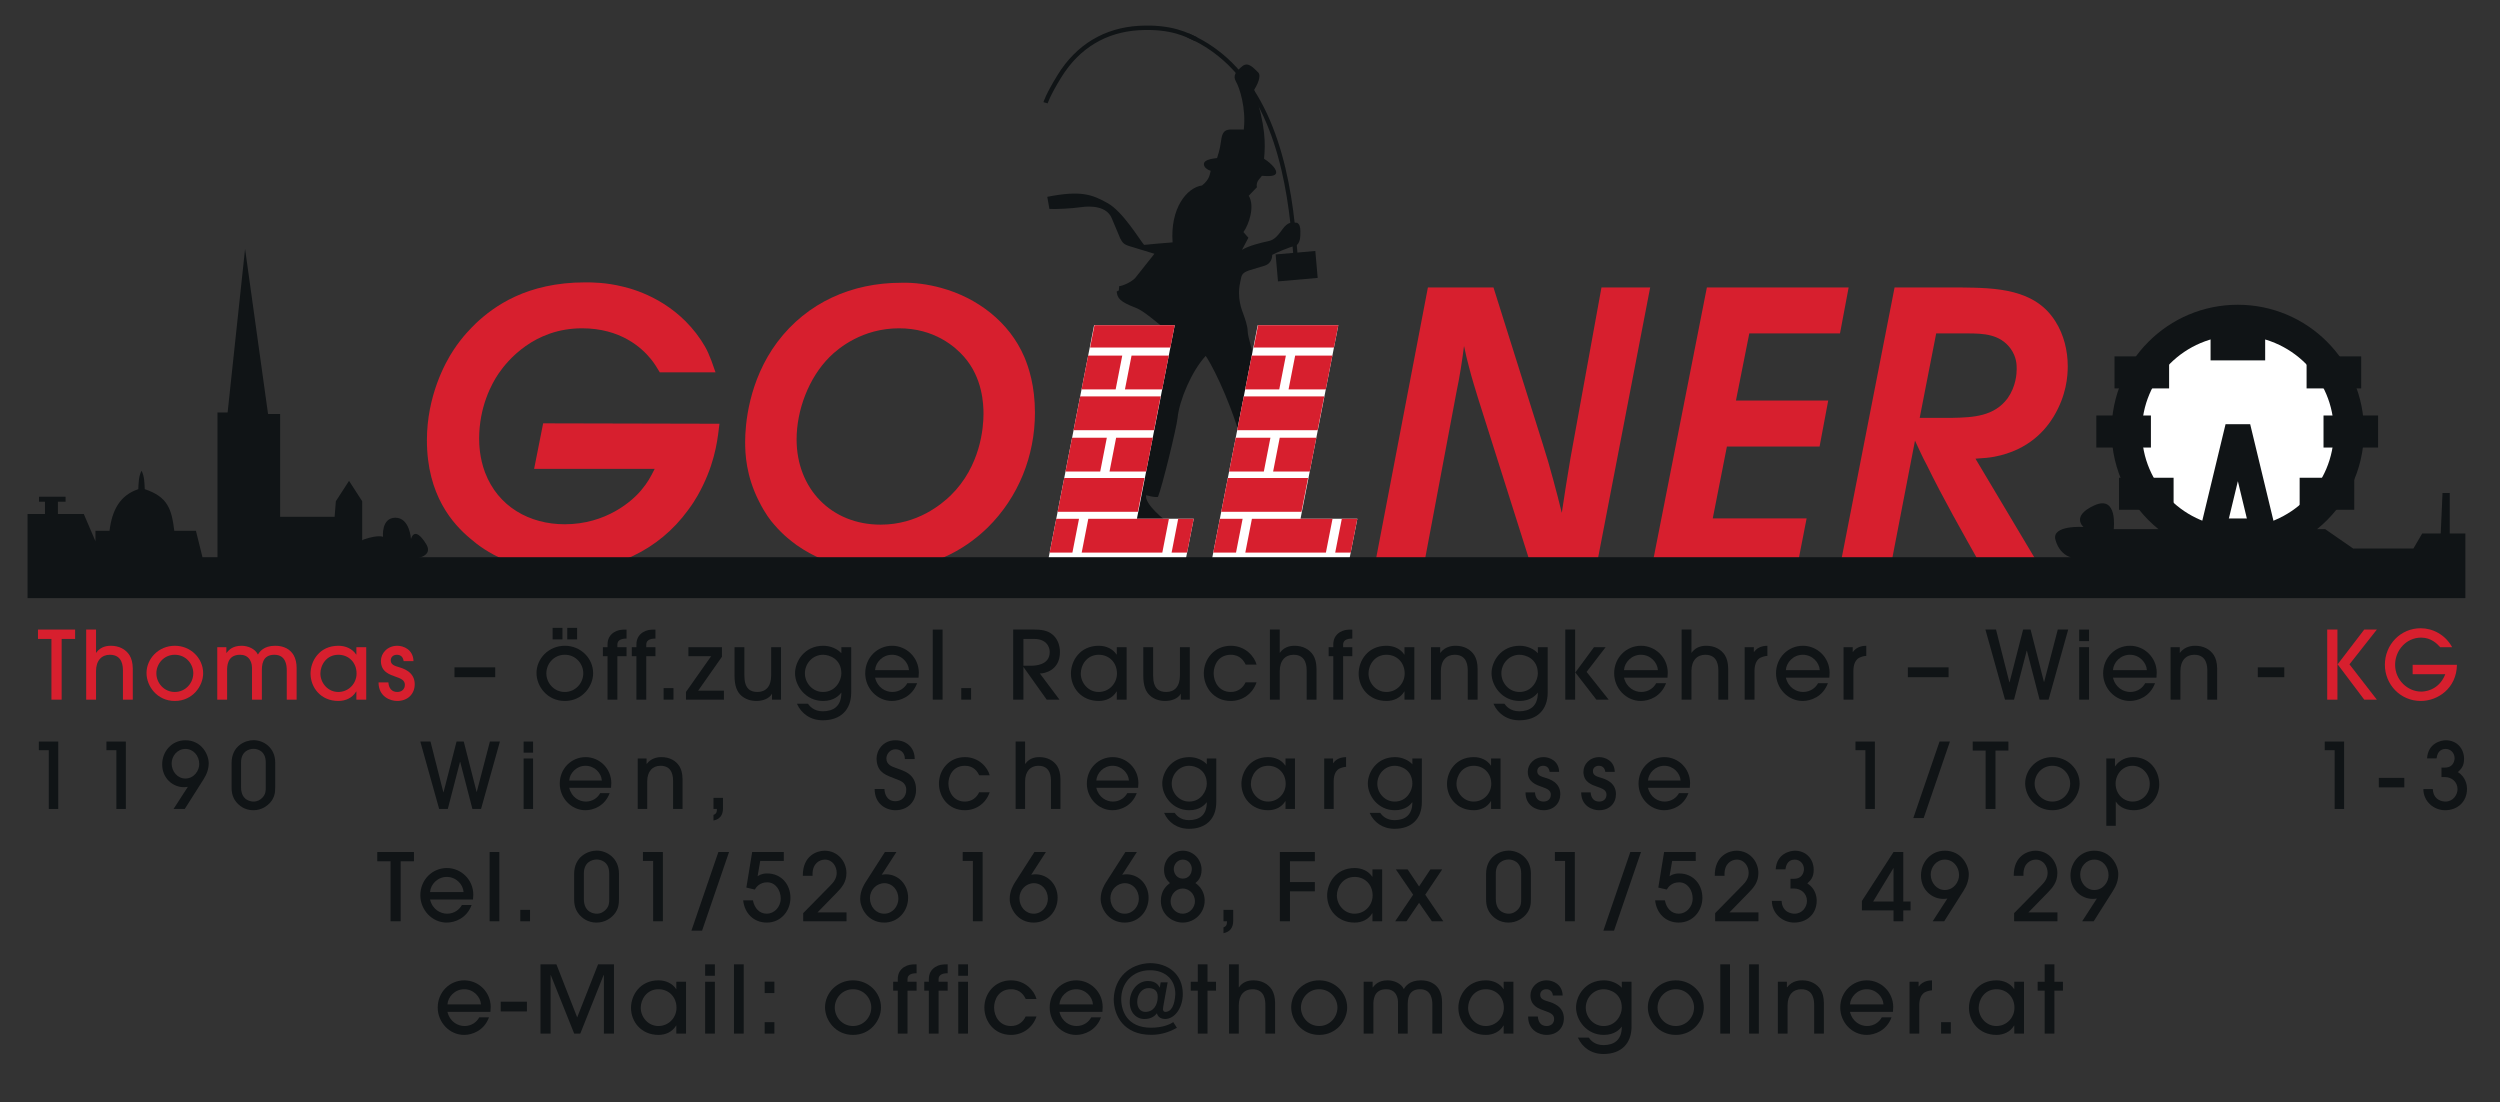 <?xml version="1.0" encoding="UTF-8" standalone="no"?>
<!DOCTYPE svg PUBLIC "-//W3C//DTD SVG 1.1//EN" "http://www.w3.org/Graphics/SVG/1.1/DTD/svg11.dtd">
<svg width="100%" height="100%" viewBox="0 0 946 417" version="1.1" xmlns="http://www.w3.org/2000/svg" xmlns:xlink="http://www.w3.org/1999/xlink" xml:space="preserve" xmlns:serif="http://www.serif.com/" style="fill-rule:evenodd;clip-rule:evenodd;stroke-miterlimit:2;">
    <rect x="0" y="0" width="946" height="417" fill="#333333" stroke="none"/>
    <g transform="matrix(4.167,0,0,4.167,0,0)">
        <path d="M116.052,25.553L115.838,23.105L119.443,22.79L119.658,25.237L116.052,25.553Z" style="fill:rgb(16,20,22);fill-rule:nonzero;"/>
        <path d="M117.554,24.201C117.449,23.513 117.38,22.118 117.186,20.35C116.484,13.944 114.449,6.301 107.875,3.43C107.636,3.325 107.793,2.966 108.032,3.07C114.757,6.008 116.857,13.751 117.575,20.307C117.769,22.067 117.837,23.456 117.941,24.142C117.981,24.399 117.593,24.459 117.554,24.201Z" style="fill:rgb(16,20,22);fill-rule:nonzero;"/>
        <path d="M106.141,47.471C105.85,47.341 103.862,45.737 104.089,44.962C104.089,44.962 104.735,45.188 105.155,45.123C105.511,44.282 106.842,38.861 106.934,37.946C107.095,36.331 108.226,33.68 109.486,32.322C109.777,32.678 111.506,35.754 112.738,40.038L114.53,34.164L113.98,32.743C113.851,32.29 113.301,30.577 113.301,30.092C113.301,29.606 113.043,28.897 112.914,28.541C112.784,28.185 112.299,27.054 112.622,25.631C112.751,25.114 112.654,24.823 113.398,24.564L114.885,24.112C115.434,23.918 115.531,23.4 115.531,23.143C115.888,22.948 117.019,22.464 117.568,22.334C118.117,22.204 118.085,21.397 118.085,21.009C118.085,20.62 118.021,20.362 117.794,20.233C117.374,20.201 116.986,20.071 116.437,20.848C115.888,21.623 115.596,21.816 115.111,21.914C114.497,22.043 113.431,22.302 112.784,22.689L113.365,21.591L112.914,21.074C113.398,20.427 113.98,18.746 113.398,17.775L114.142,17C114.076,16.71 114.174,16.483 114.304,16.321C114.433,16.16 114.594,15.967 114.594,15.967C115.144,15.998 115.888,16.063 115.888,15.643C115.888,15.223 115.111,14.608 114.788,14.415C114.917,13.089 114.949,11.473 113.883,8.176C114.142,7.756 114.594,6.883 114.238,6.56C113.883,6.236 113.365,5.558 112.816,6.01C112.267,6.463 111.91,6.851 112.234,7.4C112.558,7.949 113.172,9.824 112.945,11.764L111.685,11.764C111.168,11.796 110.974,12.055 110.877,12.831C110.779,13.606 110.586,14.123 110.521,14.35C109.94,14.415 109.357,14.544 109.325,14.867C109.293,15.19 109.648,15.416 109.94,15.513C109.843,15.837 109.875,16.257 109.163,16.839C107.773,17.033 106.255,18.908 106.481,22.011C106.028,22.043 104.121,22.204 103.895,22.237C103.539,21.85 101.987,19.23 100.598,18.455C99.207,17.679 98.205,17.259 95.102,17.873L95.296,18.973C95.879,19.005 97.3,18.94 98.173,18.812C99.046,18.682 100.5,18.714 100.953,19.813L101.73,21.655C101.923,22.011 102.02,22.172 102.505,22.334L104.832,23.045L103.087,25.243C102.763,25.599 101.987,25.954 101.632,25.987L101.599,26.375L101.405,26.472C101.47,27.054 101.632,27.377 103.151,27.958C103.862,28.217 105.155,29.381 105.64,29.736C105.35,30.577 105.155,31.901 105.122,32.646C105.09,33.389 104.8,34.197 104.573,34.844C104.348,35.49 102.634,40.178 102.343,41.341C102.052,42.505 101.824,46.506 101.856,47.799L106.141,47.471Z" style="fill:rgb(16,20,22);fill-rule:nonzero;"/>
        <path d="M64.975,33.808C64.405,32.132 64.191,31.704 63.656,30.884C61.374,27.461 57.951,26.355 56.595,26.035C55.027,25.642 53.744,25.642 53.137,25.642C47.825,25.642 44.864,27.817 43.224,29.351C42.832,29.742 42.011,30.527 41.191,31.775C40.407,32.952 38.767,35.982 38.767,39.977C38.767,45.005 41.156,47.608 42.689,48.892C44.08,50.104 46.718,51.851 51.175,51.851C55.705,51.851 59.805,49.997 62.48,46.324C63.228,45.325 63.585,44.576 63.835,44.077C65.046,41.581 65.19,39.584 65.333,38.48L49.322,38.443L48.502,42.58L59.448,42.58C59.056,43.364 58.806,43.828 58.236,44.505C57.416,45.504 55.027,47.608 51.283,47.608C48.073,47.608 45.22,46.003 44.045,42.9C43.546,41.581 43.51,40.333 43.51,39.834C43.51,36.946 44.65,34.842 45.256,33.951C46.077,32.738 48.502,29.813 52.852,29.813C56.346,29.813 58.272,31.562 59.128,32.632C59.341,32.88 59.734,33.487 59.912,33.808L64.975,33.808Z" style="fill:rgb(215,31,46);"/>
        <path d="M81.643,29.813C84.853,29.813 86.744,31.49 87.527,32.382C89.239,34.308 89.31,36.731 89.31,37.588C89.31,38.8 89.06,42.33 86.315,45.005C85.495,45.789 83.32,47.643 79.968,47.643C75.475,47.643 72.338,44.362 72.338,39.905C72.338,37.231 73.442,34.308 75.333,32.417C76.153,31.597 78.328,29.813 81.643,29.813ZM81.822,25.678C77.365,25.678 73.299,27.461 70.589,31.062C67.951,34.593 67.666,38.622 67.666,40.119C67.666,41.189 67.737,43.222 68.949,45.574C69.485,46.645 69.983,47.286 70.305,47.643C71.16,48.642 71.909,49.177 72.338,49.497C75.439,51.673 78.506,51.78 79.933,51.78C85.138,51.78 88.241,49.319 89.703,47.893C92.483,45.147 93.982,41.402 93.982,37.48C93.982,35.021 93.411,33.344 93.018,32.417C91.664,29.244 88.74,27.033 85.46,26.142C84.283,25.82 83.035,25.642 81.822,25.678Z" style="fill:rgb(215,31,46);"/>
        <path d="M135.621,26.105L129.666,26.105L124.852,51.28L129.31,51.28L132.269,35.555C132.555,34.2 132.769,32.809 132.946,31.418C133.089,32.097 133.232,32.738 133.41,33.38C133.659,34.342 133.944,35.27 134.231,36.196L139.009,51.28L144.999,51.28L149.85,26.105L145.427,26.105L142.61,41.617C142.324,43.257 142.075,44.934 141.825,46.573C141.576,45.574 141.326,44.576 141.041,43.542C140.756,42.473 140.435,41.368 140.078,40.263L135.621,26.105Z" style="fill:rgb(215,31,46);"/>
        <path d="M154.999,26.105L150.043,51.28L163.236,51.28L164.057,47.073L155.534,47.073L156.818,40.548L165.234,40.548L166.018,36.375L157.639,36.375L158.851,30.277L167.088,30.277L167.872,26.105L154.999,26.105Z" style="fill:rgb(215,31,46);"/>
        <path d="M175.823,30.277L178.676,30.277C180.138,30.277 181.6,30.349 182.563,31.633C183.133,32.417 183.133,33.131 183.133,33.522C183.133,33.951 183.062,35.092 182.313,36.161C181.101,37.802 179.211,37.908 177.32,37.944L174.325,37.944L175.823,30.277ZM172.044,26.105L167.122,51.28L171.722,51.28L173.898,40.013C174.254,40.761 174.574,41.51 174.967,42.223C176.465,45.29 178.177,48.285 179.853,51.28L185.129,51.28L179.389,41.652C180.352,41.581 180.494,41.581 181.101,41.475C184.31,40.867 185.808,38.942 186.484,37.837C187.662,35.876 187.769,34.164 187.769,33.237C187.769,31.847 187.412,30.385 186.663,29.207C184.81,26.213 181.243,26.142 178.106,26.105L172.044,26.105Z" style="fill:rgb(215,31,46);"/>
        <path d="M5.599,63.534L5.599,58.021L6.821,58.021L6.821,57.17L3.449,57.17L3.449,58.021L4.671,58.021L4.671,63.534L5.599,63.534Z" style="fill:rgb(215,31,46);fill-rule:nonzero;"/>
        <path d="M12.058,63.534L12.058,60.713C12.049,60.18 11.946,59.802 11.757,59.492C11.413,58.959 10.811,58.641 10.071,58.641C9.882,58.641 9.168,58.641 8.738,59.277L8.721,59.277L8.721,57.17L7.827,57.17L7.827,63.534L8.721,63.534L8.721,60.937C8.721,59.982 9.229,59.458 9.977,59.458C11.164,59.458 11.164,60.576 11.164,60.945L11.164,63.534L12.058,63.534Z" style="fill:rgb(215,31,46);fill-rule:nonzero;"/>
        <path d="M18.448,61.135C18.448,59.776 17.321,58.641 15.876,58.641C14.397,58.641 13.305,59.819 13.305,61.117C13.305,62.321 14.277,63.654 15.876,63.654C17.493,63.654 18.448,62.296 18.448,61.135ZM17.553,61.135C17.553,62.038 16.839,62.837 15.876,62.837C14.879,62.837 14.199,62.003 14.199,61.143C14.199,60.292 14.87,59.458 15.876,59.458C16.882,59.458 17.553,60.292 17.553,61.135Z" style="fill:rgb(215,31,46);fill-rule:nonzero;"/>
        <path d="M26.936,63.534L26.936,60.662C26.936,60.197 26.841,59.81 26.669,59.501C26.36,58.967 25.792,58.641 24.992,58.641C23.926,58.641 23.573,59.2 23.418,59.44C23.178,58.916 22.515,58.641 21.939,58.641C21.053,58.641 20.744,59.088 20.572,59.286L20.555,59.286L20.555,58.77L19.729,58.77L19.729,63.534L20.623,63.534L20.623,60.877C20.623,60.524 20.623,59.458 21.802,59.458C22.128,59.458 22.464,59.561 22.687,59.905C22.877,60.223 22.894,60.49 22.885,60.885L22.885,63.534L23.78,63.534L23.78,60.877C23.788,60.481 23.771,59.458 24.915,59.458C25.99,59.458 26.041,60.481 26.041,60.885L26.041,63.534L26.936,63.534Z" style="fill:rgb(215,31,46);fill-rule:nonzero;"/>
        <path d="M33.257,63.534L33.257,58.77L32.363,58.77L32.363,59.44L32.346,59.44C32.002,58.916 31.391,58.641 30.729,58.641C29.017,58.641 28.2,60.008 28.2,61.169C28.2,62.425 29.121,63.654 30.729,63.654C31.374,63.654 32.002,63.379 32.346,62.794L32.363,62.794L32.363,63.534L33.257,63.534ZM32.38,61.16C32.38,62.072 31.658,62.837 30.72,62.837C29.774,62.837 29.095,62.02 29.095,61.16C29.095,60.412 29.628,59.458 30.729,59.458C31.649,59.458 32.38,60.146 32.38,61.16Z" style="fill:rgb(215,31,46);fill-rule:nonzero;"/>
        <path d="M37.548,60.034C37.522,58.976 36.628,58.641 36.086,58.641C35.183,58.641 34.59,59.311 34.59,60.017C34.59,61.031 35.415,61.264 35.931,61.453C36.396,61.616 36.765,61.762 36.765,62.184C36.765,62.588 36.482,62.837 36.077,62.837C35.579,62.837 35.303,62.502 35.269,61.969L34.375,61.969C34.375,63.276 35.458,63.654 36.06,63.654C37.075,63.654 37.66,62.975 37.66,62.132C37.66,60.997 36.593,60.696 36.224,60.584C35.828,60.464 35.484,60.361 35.484,59.965C35.484,59.664 35.716,59.458 36.043,59.458C36.37,59.458 36.602,59.647 36.654,60.034L37.548,60.034Z" style="fill:rgb(215,31,46);fill-rule:nonzero;"/>
        <rect x="41.272" y="60.601" width="3.698" height="0.895" style="fill:rgb(16,20,22);fill-rule:nonzero;"/>
        <path d="M53.862,61.135C53.862,59.776 52.735,58.641 51.29,58.641C49.811,58.641 48.719,59.819 48.719,61.117C48.719,62.321 49.691,63.654 51.29,63.654C52.907,63.654 53.862,62.296 53.862,61.135ZM52.967,61.135C52.967,62.038 52.253,62.837 51.29,62.837C50.293,62.837 49.613,62.003 49.613,61.143C49.613,60.292 50.284,59.458 51.29,59.458C52.296,59.458 52.967,60.292 52.967,61.135ZM51.514,57.015L51.514,58.064L52.408,58.064L52.408,57.015L51.514,57.015ZM50.181,57.015L50.181,58.064L51.075,58.064L51.075,57.015L50.181,57.015Z" style="fill:rgb(16,20,22);fill-rule:nonzero;"/>
        <path d="M56.063,63.534L56.063,59.587L56.897,59.587L56.897,58.77L56.063,58.77L56.063,58.537C56.063,58.202 56.304,57.987 56.897,57.987L56.897,57.17C56.373,57.17 56.123,57.196 55.736,57.428C55.367,57.677 55.169,58.03 55.169,58.537L55.169,58.77L54.747,58.77L54.747,59.587L55.169,59.587L55.169,63.534L56.063,63.534Z" style="fill:rgb(16,20,22);fill-rule:nonzero;"/>
        <path d="M58.686,63.534L58.686,59.587L59.521,59.587L59.521,58.77L58.686,58.77L58.686,58.537C58.686,58.202 58.927,57.987 59.521,57.987L59.521,57.17C58.996,57.17 58.747,57.196 58.36,57.428C57.99,57.677 57.792,58.03 57.792,58.537L57.792,58.77L57.371,58.77L57.371,59.587L57.792,59.587L57.792,63.534L58.686,63.534Z" style="fill:rgb(16,20,22);fill-rule:nonzero;"/>
        <rect x="60.261" y="62.485" width="0.895" height="1.049" style="fill:rgb(16,20,22);fill-rule:nonzero;"/>
        <path d="M62.514,58.77L62.514,59.587L64.578,59.587L62.291,62.837L62.291,63.534L65.739,63.534L65.739,62.717L63.4,62.717L65.559,59.638L65.559,58.77L62.514,58.77Z" style="fill:rgb(16,20,22);fill-rule:nonzero;"/>
        <path d="M66.702,58.77L66.702,61.35C66.702,62.304 66.934,62.837 67.33,63.181C67.674,63.482 68.147,63.654 68.688,63.654C69.29,63.654 69.849,63.431 70.09,63.018L70.107,63.018L70.107,63.534L70.924,63.534L70.924,58.77L70.03,58.77L70.03,61.324C70.03,62.364 69.523,62.837 68.783,62.837C68.121,62.837 67.596,62.528 67.596,61.35L67.596,58.77L66.702,58.77Z" style="fill:rgb(16,20,22);fill-rule:nonzero;"/>
        <path d="M77.297,58.77L76.403,58.77L76.403,59.32C76.085,58.959 75.465,58.641 74.76,58.641C73.032,58.641 72.197,60.077 72.197,61.135C72.197,62.296 73.169,63.654 74.743,63.654C75.749,63.654 76.222,63.13 76.386,62.906L76.403,62.906C76.403,64.145 75.672,64.583 74.726,64.592C73.874,64.592 73.505,64.093 73.367,63.904L72.369,63.904C72.765,64.807 73.608,65.409 74.717,65.409C76.343,65.409 77.297,64.454 77.297,62.889L77.297,58.77ZM76.403,61.16C76.403,61.771 75.904,62.837 74.734,62.837C73.78,62.837 73.092,62.012 73.092,61.152C73.092,60.249 73.797,59.458 74.743,59.458C75.293,59.458 76.403,59.819 76.403,61.16Z" style="fill:rgb(16,20,22);fill-rule:nonzero;"/>
        <path d="M83.412,61.539C83.421,61.479 83.438,61.238 83.438,61.083C83.429,59.69 82.303,58.641 81.013,58.641C79.671,58.641 78.57,59.716 78.57,61.143C78.57,62.493 79.645,63.654 80.995,63.654C81.735,63.654 82.827,63.267 83.283,62.038L82.389,62.038C82.174,62.45 81.692,62.837 81.03,62.837C80.428,62.837 79.688,62.459 79.465,61.539L83.412,61.539ZM79.465,60.851C79.508,60.154 80.144,59.458 81.004,59.458C81.864,59.458 82.5,60.154 82.543,60.851L79.465,60.851Z" style="fill:rgb(16,20,22);fill-rule:nonzero;"/>
        <rect x="84.702" y="57.17" width="0.894" height="6.364" style="fill:rgb(16,20,22);fill-rule:nonzero;"/>
        <rect x="87.291" y="62.485" width="0.894" height="1.049" style="fill:rgb(16,20,22);fill-rule:nonzero;"/>
        <path d="M96.21,63.534L94.43,61.16C94.843,61.16 96.253,60.894 96.253,59.208C96.253,58.675 96.073,58.09 95.668,57.703C95.333,57.385 94.869,57.17 93.974,57.17L92.005,57.17L92.005,63.534L92.934,63.534L92.934,60.584L92.951,60.584L95.049,63.534L96.21,63.534ZM92.934,58.021L93.914,58.021C94.963,58.021 95.324,58.675 95.324,59.208C95.324,60.438 93.948,60.455 93.57,60.455L92.934,60.455L92.934,58.021Z" style="fill:rgb(16,20,22);fill-rule:nonzero;"/>
        <path d="M102.307,63.534L102.307,58.77L101.413,58.77L101.413,59.44L101.395,59.44C101.051,58.916 100.441,58.641 99.779,58.641C98.067,58.641 97.25,60.008 97.25,61.169C97.25,62.425 98.17,63.654 99.779,63.654C100.424,63.654 101.051,63.379 101.395,62.794L101.413,62.794L101.413,63.534L102.307,63.534ZM101.43,61.16C101.43,62.072 100.707,62.837 99.77,62.837C98.824,62.837 98.145,62.02 98.145,61.16C98.145,60.412 98.678,59.458 99.779,59.458C100.699,59.458 101.43,60.146 101.43,61.16Z" style="fill:rgb(16,20,22);fill-rule:nonzero;"/>
        <path d="M103.821,58.77L103.821,61.35C103.821,62.304 104.053,62.837 104.449,63.181C104.793,63.482 105.266,63.654 105.808,63.654C106.41,63.654 106.969,63.431 107.209,63.018L107.227,63.018L107.227,63.534L108.044,63.534L108.044,58.77L107.149,58.77L107.149,61.324C107.149,62.364 106.642,62.837 105.902,62.837C105.24,62.837 104.715,62.528 104.715,61.35L104.715,58.77L103.821,58.77Z" style="fill:rgb(16,20,22);fill-rule:nonzero;"/>
        <path d="M114.107,60.352C113.926,59.647 113.118,58.641 111.768,58.641C110.263,58.641 109.317,59.853 109.317,61.143C109.317,62.373 110.194,63.654 111.759,63.654C112.817,63.654 113.746,63.018 114.107,61.96L113.109,61.96C112.886,62.45 112.43,62.837 111.759,62.837C110.736,62.837 110.211,61.969 110.211,61.143C110.211,60.421 110.624,59.458 111.776,59.458C112.628,59.458 112.972,60.051 113.118,60.352L114.107,60.352Z" style="fill:rgb(16,20,22);fill-rule:nonzero;"/>
        <path d="M119.55,63.534L119.55,60.713C119.542,60.18 119.438,59.802 119.249,59.492C118.905,58.959 118.303,58.641 117.564,58.641C117.374,58.641 116.661,58.641 116.231,59.277L116.213,59.277L116.213,57.17L115.319,57.17L115.319,63.534L116.213,63.534L116.213,60.937C116.213,59.982 116.721,59.458 117.469,59.458C118.656,59.458 118.656,60.576 118.656,60.945L118.656,63.534L119.55,63.534Z" style="fill:rgb(16,20,22);fill-rule:nonzero;"/>
        <path d="M121.968,63.534L121.968,59.587L122.802,59.587L122.802,58.77L121.968,58.77L121.968,58.537C121.968,58.202 122.209,57.987 122.802,57.987L122.802,57.17C122.278,57.17 122.028,57.196 121.641,57.428C121.271,57.677 121.074,58.03 121.074,58.537L121.074,58.77L120.652,58.77L120.652,59.587L121.074,59.587L121.074,63.534L121.968,63.534Z" style="fill:rgb(16,20,22);fill-rule:nonzero;"/>
        <path d="M128.434,63.534L128.434,58.77L127.54,58.77L127.54,59.44L127.523,59.44C127.179,58.916 126.568,58.641 125.906,58.641C124.194,58.641 123.377,60.008 123.377,61.169C123.377,62.425 124.298,63.654 125.906,63.654C126.551,63.654 127.179,63.379 127.523,62.794L127.54,62.794L127.54,63.534L128.434,63.534ZM127.557,61.16C127.557,62.072 126.835,62.837 125.897,62.837C124.951,62.837 124.272,62.02 124.272,61.16C124.272,60.412 124.805,59.458 125.906,59.458C126.826,59.458 127.557,60.146 127.557,61.16Z" style="fill:rgb(16,20,22);fill-rule:nonzero;"/>
        <path d="M134.179,63.534L134.179,60.713C134.171,60.18 134.068,59.802 133.878,59.492C133.534,58.959 132.932,58.641 132.193,58.641C132.004,58.641 131.281,58.641 130.8,59.277L130.782,59.277L130.782,58.77L129.948,58.77L129.948,63.534L130.843,63.534L130.843,60.937C130.843,59.982 131.35,59.458 132.098,59.458C133.285,59.458 133.285,60.576 133.285,60.945L133.285,63.534L134.179,63.534Z" style="fill:rgb(16,20,22);fill-rule:nonzero;"/>
        <path d="M140.544,58.77L139.649,58.77L139.649,59.32C139.331,58.959 138.712,58.641 138.007,58.641C136.278,58.641 135.444,60.077 135.444,61.135C135.444,62.296 136.416,63.654 137.989,63.654C138.996,63.654 139.469,63.13 139.632,62.906L139.649,62.906C139.649,64.145 138.918,64.583 137.972,64.592C137.121,64.592 136.751,64.093 136.613,63.904L135.616,63.904C136.011,64.807 136.854,65.409 137.964,65.409C139.589,65.409 140.544,64.454 140.544,62.889L140.544,58.77ZM139.649,61.16C139.649,61.771 139.15,62.837 137.981,62.837C137.026,62.837 136.338,62.012 136.338,61.152C136.338,60.249 137.043,59.458 137.989,59.458C138.54,59.458 139.649,59.819 139.649,61.16Z" style="fill:rgb(16,20,22);fill-rule:nonzero;"/>
        <path d="M144.748,58.77L143.053,61.066L143.036,61.066L143.036,57.17L142.142,57.17L142.142,63.534L143.036,63.534L143.036,61.066L143.053,61.066L144.963,63.534L146.081,63.534L144.077,61.014L145.805,58.77L144.748,58.77Z" style="fill:rgb(16,20,22);fill-rule:nonzero;"/>
        <path d="M151.422,61.539C151.43,61.479 151.448,61.238 151.448,61.083C151.439,59.69 150.312,58.641 149.022,58.641C147.681,58.641 146.58,59.716 146.58,61.143C146.58,62.493 147.655,63.654 149.005,63.654C149.745,63.654 150.837,63.267 151.293,62.038L150.398,62.038C150.183,62.45 149.702,62.837 149.04,62.837C148.438,62.837 147.698,62.459 147.474,61.539L151.422,61.539ZM147.474,60.851C147.517,60.154 148.154,59.458 149.014,59.458C149.874,59.458 150.51,60.154 150.553,60.851L147.474,60.851Z" style="fill:rgb(16,20,22);fill-rule:nonzero;"/>
        <path d="M156.935,63.534L156.935,60.713C156.926,60.18 156.823,59.802 156.634,59.492C156.29,58.959 155.688,58.641 154.948,58.641C154.759,58.641 154.045,58.641 153.615,59.277L153.598,59.277L153.598,57.17L152.704,57.17L152.704,63.534L153.598,63.534L153.598,60.937C153.598,59.982 154.106,59.458 154.854,59.458C156.041,59.458 156.041,60.576 156.041,60.945L156.041,63.534L156.935,63.534Z" style="fill:rgb(16,20,22);fill-rule:nonzero;"/>
        <path d="M159.325,63.534L159.325,60.928C159.325,60.249 159.566,59.888 159.85,59.733C160.065,59.621 160.357,59.561 160.495,59.561L160.495,58.641C160.271,58.649 159.661,58.666 159.282,59.2L159.265,59.2L159.265,58.77L158.431,58.77L158.431,63.534L159.325,63.534Z" style="fill:rgb(16,20,22);fill-rule:nonzero;"/>
        <path d="M166.12,61.539C166.128,61.479 166.146,61.238 166.146,61.083C166.137,59.69 165.01,58.641 163.72,58.641C162.379,58.641 161.278,59.716 161.278,61.143C161.278,62.493 162.353,63.654 163.703,63.654C164.443,63.654 165.535,63.267 165.991,62.038L165.096,62.038C164.881,62.45 164.4,62.837 163.738,62.837C163.136,62.837 162.396,62.459 162.172,61.539L166.12,61.539ZM162.172,60.851C162.215,60.154 162.852,59.458 163.712,59.458C164.572,59.458 165.208,60.154 165.251,60.851L162.172,60.851Z" style="fill:rgb(16,20,22);fill-rule:nonzero;"/>
        <path d="M168.304,63.534L168.304,60.928C168.304,60.249 168.545,59.888 168.829,59.733C169.044,59.621 169.336,59.561 169.474,59.561L169.474,58.641C169.25,58.649 168.64,58.666 168.261,59.2L168.244,59.2L168.244,58.77L167.41,58.77L167.41,63.534L168.304,63.534Z" style="fill:rgb(16,20,22);fill-rule:nonzero;"/>
        <rect x="173.248" y="60.601" width="3.698" height="0.895" style="fill:rgb(16,20,22);fill-rule:nonzero;"/>
        <path d="M186.029,63.534L187.81,57.17L186.864,57.17L185.625,61.926L185.608,61.926L184.395,57.17L183.716,57.17L182.486,61.96L182.469,61.96L181.256,57.17L180.293,57.17L182.073,63.534L182.89,63.534L184.043,59.088L184.06,59.088L185.212,63.534L186.029,63.534Z" style="fill:rgb(16,20,22);fill-rule:nonzero;"/>
        <path d="M189.701,58.77L188.807,58.77L188.807,63.534L189.701,63.534L189.701,58.77ZM189.701,57.17L188.807,57.17L188.807,58.219L189.701,58.219L189.701,57.17Z" style="fill:rgb(16,20,22);fill-rule:nonzero;"/>
        <path d="M195.825,61.539C195.833,61.479 195.851,61.238 195.851,61.083C195.842,59.69 194.715,58.641 193.425,58.641C192.084,58.641 190.983,59.716 190.983,61.143C190.983,62.493 192.058,63.654 193.408,63.654C194.148,63.654 195.24,63.267 195.696,62.038L194.801,62.038C194.586,62.45 194.105,62.837 193.443,62.837C192.841,62.837 192.101,62.459 191.877,61.539L195.825,61.539ZM191.877,60.851C191.92,60.154 192.557,59.458 193.417,59.458C194.277,59.458 194.913,60.154 194.956,60.851L191.877,60.851Z" style="fill:rgb(16,20,22);fill-rule:nonzero;"/>
        <path d="M201.338,63.534L201.338,60.713C201.329,60.18 201.226,59.802 201.037,59.492C200.693,58.959 200.091,58.641 199.351,58.641C199.162,58.641 198.44,58.641 197.958,59.277L197.941,59.277L197.941,58.77L197.107,58.77L197.107,63.534L198.001,63.534L198.001,60.937C198.001,59.982 198.509,59.458 199.257,59.458C200.444,59.458 200.444,60.576 200.444,60.945L200.444,63.534L201.338,63.534Z" style="fill:rgb(16,20,22);fill-rule:nonzero;"/>
        <rect x="205.026" y="60.601" width="2.408" height="0.895" style="fill:rgb(16,20,22);fill-rule:nonzero;"/>
        <path d="M215.837,63.534L213.352,60.326L215.837,57.17L214.693,57.17L212.277,60.326L212.259,60.326L212.259,57.17L211.331,57.17L211.331,63.534L212.259,63.534L212.259,60.326L212.277,60.326L214.693,63.534L215.837,63.534Z" style="fill:rgb(215,31,46);fill-rule:nonzero;"/>
        <path d="M222.674,58.77C222.055,57.626 220.902,57.05 219.819,57.05C217.987,57.05 216.568,58.537 216.568,60.369C216.568,62.149 217.97,63.654 219.827,63.654C221.375,63.654 223.078,62.502 223.112,60.369L219.088,60.369L219.088,61.221L222.055,61.221C221.444,62.786 220.042,62.803 219.862,62.803C218.658,62.803 217.497,61.771 217.497,60.369C217.497,59.036 218.529,57.901 219.853,57.901C220.79,57.901 221.324,58.477 221.59,58.77L222.674,58.77Z" style="fill:rgb(215,31,46);fill-rule:nonzero;"/>
        <path d="M5.29,67.339L3.528,67.339L3.528,68.125L4.43,68.125L4.43,73.46L5.29,73.46L5.29,67.339Z" style="fill:rgb(16,20,22);fill-rule:nonzero;"/>
        <path d="M11.427,67.339L9.665,67.339L9.665,68.125L10.567,68.125L10.567,73.46L11.427,73.46L11.427,67.339Z" style="fill:rgb(16,20,22);fill-rule:nonzero;"/>
        <path d="M16.778,73.46L18.482,70.772C18.771,70.325 18.953,69.829 18.953,69.299C18.953,68.538 18.316,67.215 16.828,67.223C15.603,67.223 14.727,68.232 14.727,69.415C14.727,70.681 15.694,71.483 16.703,71.483C16.828,71.483 16.919,71.466 17.059,71.45L15.76,73.46L16.778,73.46ZM18.093,69.39C18.093,69.977 17.622,70.697 16.828,70.697C16.124,70.697 15.587,70.06 15.587,69.332C15.587,68.654 16.1,68.009 16.836,68.009C17.555,68.009 18.093,68.621 18.093,69.39Z" style="fill:rgb(16,20,22);fill-rule:nonzero;"/>
        <path d="M24.992,69.233C24.992,67.901 23.941,67.215 23.031,67.215C22.254,67.215 21.03,67.736 21.03,69.291L21.03,71.425C21.03,71.748 21.03,72.318 21.452,72.831C21.716,73.154 22.221,73.576 22.998,73.576C23.759,73.576 24.264,73.187 24.545,72.873C24.942,72.409 24.992,71.963 24.992,71.491L24.992,69.233ZM24.132,71.491C24.132,71.805 24.132,72.087 23.859,72.401C23.652,72.633 23.371,72.79 23.031,72.79C22.883,72.79 21.89,72.757 21.89,71.491L21.89,69.233C21.89,68.249 22.593,68.001 23.023,68.001C23.346,68.001 24.132,68.158 24.132,69.233L24.132,71.491Z" style="fill:rgb(16,20,22);fill-rule:nonzero;"/>
        <path d="M43.684,73.46L45.396,67.339L44.487,67.339L43.295,71.913L43.279,71.913L42.113,67.339L41.459,67.339L40.276,71.946L40.26,71.946L39.093,67.339L38.167,67.339L39.879,73.46L40.665,73.46L41.773,69.183L41.79,69.183L42.898,73.46L43.684,73.46Z" style="fill:rgb(16,20,22);fill-rule:nonzero;"/>
        <path d="M48.408,68.877L47.548,68.877L47.548,73.46L48.408,73.46L48.408,68.877ZM48.408,67.339L47.548,67.339L47.548,68.348L48.408,68.348L48.408,67.339Z" style="fill:rgb(16,20,22);fill-rule:nonzero;"/>
        <path d="M55.488,71.541C55.496,71.483 55.513,71.251 55.513,71.102C55.504,69.762 54.421,68.753 53.18,68.753C51.89,68.753 50.831,69.787 50.831,71.16C50.831,72.459 51.865,73.576 53.163,73.576C53.875,73.576 54.925,73.203 55.364,72.021L54.504,72.021C54.297,72.418 53.834,72.79 53.197,72.79C52.618,72.79 51.906,72.426 51.691,71.541L55.488,71.541ZM51.691,70.879C51.732,70.209 52.345,69.539 53.172,69.539C53.999,69.539 54.611,70.209 54.652,70.879L51.691,70.879Z" style="fill:rgb(16,20,22);fill-rule:nonzero;"/>
        <path d="M61.981,73.46L61.981,70.747C61.973,70.234 61.874,69.87 61.692,69.572C61.361,69.059 60.782,68.753 60.071,68.753C59.889,68.753 59.194,68.753 58.731,69.365L58.714,69.365L58.714,68.877L57.912,68.877L57.912,73.46L58.772,73.46L58.772,70.962C58.772,70.044 59.26,69.539 59.98,69.539C61.121,69.539 61.121,70.614 61.121,70.97L61.121,73.46L61.981,73.46Z" style="fill:rgb(16,20,22);fill-rule:nonzero;"/>
        <path d="M65.653,72.451L64.792,72.451L64.792,73.46L65.098,73.46L65.098,73.534C65.098,73.882 64.916,73.948 64.792,73.998L64.792,74.51C65.62,74.345 65.653,73.683 65.653,73.369L65.653,72.451Z" style="fill:rgb(16,20,22);fill-rule:nonzero;"/>
        <path d="M79.424,71.648C79.424,73.013 80.466,73.576 81.31,73.576C82.435,73.576 83.187,72.79 83.187,71.723C83.187,70.25 82.079,70.011 81.31,69.721C81.045,69.622 80.491,69.465 80.491,68.877C80.491,68.522 80.78,68.042 81.31,68.042C81.674,68.042 82.17,68.249 82.17,68.927L83.063,68.927C83.063,67.893 82.327,67.223 81.31,67.223C80.152,67.223 79.598,68.174 79.598,68.886C79.598,69.316 79.73,69.762 80.011,70.035C80.292,70.308 80.491,70.408 81.31,70.722C81.732,70.887 82.294,71.036 82.294,71.723C82.294,72.368 81.872,72.757 81.31,72.757C80.408,72.757 80.317,71.855 80.317,71.648L79.424,71.648Z" style="fill:rgb(16,20,22);fill-rule:nonzero;"/>
        <path d="M89.871,70.399C89.698,69.721 88.92,68.753 87.621,68.753C86.174,68.753 85.264,69.92 85.264,71.16C85.264,72.343 86.108,73.576 87.613,73.576C88.631,73.576 89.524,72.964 89.871,71.946L88.912,71.946C88.697,72.418 88.258,72.79 87.613,72.79C86.629,72.79 86.124,71.954 86.124,71.16C86.124,70.466 86.521,69.539 87.63,69.539C88.449,69.539 88.779,70.11 88.92,70.399L89.871,70.399Z" style="fill:rgb(16,20,22);fill-rule:nonzero;"/>
        <path d="M96.298,73.46L96.298,70.747C96.289,70.234 96.19,69.87 96.008,69.572C95.677,69.059 95.098,68.753 94.387,68.753C94.205,68.753 93.518,68.753 93.105,69.365L93.088,69.365L93.088,67.339L92.228,67.339L92.228,73.46L93.088,73.46L93.088,70.962C93.088,70.044 93.576,69.539 94.296,69.539C95.437,69.539 95.437,70.614 95.437,70.97L95.437,73.46L96.298,73.46Z" style="fill:rgb(16,20,22);fill-rule:nonzero;"/>
        <path d="M103.352,71.541C103.36,71.483 103.377,71.251 103.377,71.102C103.369,69.762 102.285,68.753 101.044,68.753C99.754,68.753 98.695,69.787 98.695,71.16C98.695,72.459 99.729,73.576 101.028,73.576C101.739,73.576 102.79,73.203 103.228,72.021L102.368,72.021C102.161,72.418 101.698,72.79 101.061,72.79C100.482,72.79 99.77,72.426 99.555,71.541L103.352,71.541ZM99.555,70.879C99.597,70.209 100.209,69.539 101.036,69.539C101.863,69.539 102.475,70.209 102.517,70.879L99.555,70.879Z" style="fill:rgb(16,20,22);fill-rule:nonzero;"/>
        <path d="M110.448,68.877L109.588,68.877L109.588,69.407C109.282,69.059 108.687,68.753 108.008,68.753C106.346,68.753 105.543,70.135 105.543,71.152C105.543,72.269 106.478,73.576 107.992,73.576C108.96,73.576 109.415,73.071 109.572,72.856L109.588,72.856C109.588,74.047 108.885,74.469 107.975,74.477C107.156,74.477 106.801,73.998 106.668,73.816L105.709,73.816C106.089,74.684 106.9,75.263 107.967,75.263C109.53,75.263 110.448,74.345 110.448,72.84L110.448,68.877ZM109.588,71.177C109.588,71.764 109.108,72.79 107.984,72.79C107.065,72.79 106.404,71.996 106.404,71.169C106.404,70.3 107.082,69.539 107.992,69.539C108.521,69.539 109.588,69.887 109.588,71.177Z" style="fill:rgb(16,20,22);fill-rule:nonzero;"/>
        <path d="M117.596,73.46L117.596,68.877L116.735,68.877L116.735,69.523L116.719,69.523C116.388,69.018 115.801,68.753 115.164,68.753C113.518,68.753 112.732,70.069 112.732,71.185C112.732,72.393 113.617,73.576 115.164,73.576C115.784,73.576 116.388,73.311 116.719,72.749L116.735,72.749L116.735,73.46L117.596,73.46ZM116.752,71.177C116.752,72.054 116.057,72.79 115.155,72.79C114.246,72.79 113.592,72.004 113.592,71.177C113.592,70.457 114.105,69.539 115.164,69.539C116.049,69.539 116.752,70.201 116.752,71.177Z" style="fill:rgb(16,20,22);fill-rule:nonzero;"/>
        <path d="M121.111,73.46L121.111,70.954C121.111,70.3 121.343,69.953 121.616,69.804C121.823,69.696 122.104,69.638 122.236,69.638L122.236,68.753C122.021,68.762 121.434,68.778 121.07,69.291L121.053,69.291L121.053,68.877L120.251,68.877L120.251,73.46L121.111,73.46Z" style="fill:rgb(16,20,22);fill-rule:nonzero;"/>
        <path d="M129.116,68.877L128.256,68.877L128.256,69.407C127.95,69.059 127.355,68.753 126.676,68.753C125.014,68.753 124.211,70.135 124.211,71.152C124.211,72.269 125.146,73.576 126.66,73.576C127.628,73.576 128.083,73.071 128.24,72.856L128.256,72.856C128.256,74.047 127.553,74.469 126.643,74.477C125.824,74.477 125.469,73.998 125.336,73.816L124.377,73.816C124.757,74.684 125.568,75.263 126.635,75.263C128.198,75.263 129.116,74.345 129.116,72.84L129.116,68.877ZM128.256,71.177C128.256,71.764 127.776,72.79 126.652,72.79C125.733,72.79 125.072,71.996 125.072,71.169C125.072,70.3 125.75,69.539 126.66,69.539C127.189,69.539 128.256,69.887 128.256,71.177Z" style="fill:rgb(16,20,22);fill-rule:nonzero;"/>
        <path d="M136.264,73.46L136.264,68.877L135.403,68.877L135.403,69.523L135.387,69.523C135.056,69.018 134.469,68.753 133.832,68.753C132.186,68.753 131.4,70.069 131.4,71.185C131.4,72.393 132.285,73.576 133.832,73.576C134.452,73.576 135.056,73.311 135.387,72.749L135.403,72.749L135.403,73.46L136.264,73.46ZM135.42,71.177C135.42,72.054 134.725,72.79 133.823,72.79C132.914,72.79 132.26,72.004 132.26,71.177C132.26,70.457 132.773,69.539 133.832,69.539C134.717,69.539 135.42,70.201 135.42,71.177Z" style="fill:rgb(16,20,22);fill-rule:nonzero;"/>
        <path d="M141.582,70.093C141.557,69.076 140.696,68.753 140.175,68.753C139.307,68.753 138.736,69.399 138.736,70.077C138.736,71.053 139.53,71.276 140.026,71.458C140.473,71.615 140.829,71.756 140.829,72.161C140.829,72.55 140.556,72.79 140.167,72.79C139.687,72.79 139.423,72.467 139.39,71.954L138.529,71.954C138.529,73.212 139.572,73.576 140.151,73.576C141.127,73.576 141.689,72.922 141.689,72.112C141.689,71.02 140.663,70.73 140.308,70.623C139.927,70.507 139.596,70.408 139.596,70.027C139.596,69.738 139.82,69.539 140.134,69.539C140.448,69.539 140.672,69.721 140.721,70.093L141.582,70.093Z" style="fill:rgb(16,20,22);fill-rule:nonzero;"/>
        <path d="M146.635,70.093C146.61,69.076 145.75,68.753 145.229,68.753C144.361,68.753 143.79,69.399 143.79,70.077C143.79,71.053 144.584,71.276 145.08,71.458C145.527,71.615 145.883,71.756 145.883,72.161C145.883,72.55 145.61,72.79 145.221,72.79C144.741,72.79 144.476,72.467 144.443,71.954L143.583,71.954C143.583,73.212 144.625,73.576 145.204,73.576C146.18,73.576 146.743,72.922 146.743,72.112C146.743,71.02 145.717,70.73 145.361,70.623C144.981,70.507 144.65,70.408 144.65,70.027C144.65,69.738 144.873,69.539 145.188,69.539C145.502,69.539 145.725,69.721 145.775,70.093L146.635,70.093Z" style="fill:rgb(16,20,22);fill-rule:nonzero;"/>
        <path d="M153.45,71.541C153.458,71.483 153.475,71.251 153.475,71.103C153.466,69.762 152.383,68.753 151.142,68.753C149.852,68.753 148.793,69.787 148.793,71.16C148.793,72.459 149.827,73.576 151.126,73.576C151.837,73.576 152.887,73.204 153.326,72.021L152.466,72.021C152.259,72.418 151.796,72.79 151.159,72.79C150.58,72.79 149.868,72.426 149.653,71.541L153.45,71.541ZM149.653,70.879C149.695,70.209 150.307,69.539 151.134,69.539C151.961,69.539 152.573,70.209 152.614,70.879L149.653,70.879Z" style="fill:rgb(16,20,22);fill-rule:nonzero;"/>
        <path d="M170.255,67.339L168.493,67.339L168.493,68.125L169.395,68.125L169.395,73.46L170.255,73.46L170.255,67.339Z" style="fill:rgb(16,20,22);fill-rule:nonzero;"/>
        <path d="M174.688,74.287L177.07,67.339L176.127,67.339L173.745,74.287L174.688,74.287Z" style="fill:rgb(16,20,22);fill-rule:nonzero;"/>
        <path d="M181.207,73.46L181.207,68.158L182.381,68.158L182.381,67.339L179.139,67.339L179.139,68.158L180.313,68.158L180.313,73.46L181.207,73.46Z" style="fill:rgb(16,20,22);fill-rule:nonzero;"/>
        <path d="M188.849,71.152C188.849,69.845 187.766,68.753 186.376,68.753C184.953,68.753 183.903,69.887 183.903,71.136C183.903,72.294 184.838,73.576 186.376,73.576C187.931,73.576 188.849,72.269 188.849,71.152ZM187.989,71.152C187.989,72.021 187.303,72.79 186.376,72.79C185.417,72.79 184.763,71.988 184.763,71.16C184.763,70.342 185.408,69.539 186.376,69.539C187.344,69.539 187.989,70.342 187.989,71.152Z" style="fill:rgb(16,20,22);fill-rule:nonzero;"/>
        <path d="M191.272,74.99L192.132,74.99L192.132,72.798L192.148,72.798C192.322,73.088 192.802,73.576 193.761,73.576C195.209,73.576 196.078,72.385 196.078,71.227C196.078,70.002 195.259,68.753 193.704,68.753C193.116,68.753 192.488,68.985 192.074,69.581L192.057,69.581L192.057,68.877L191.272,68.877L191.272,74.99ZM195.217,71.177C195.217,72.145 194.481,72.79 193.67,72.79C192.802,72.79 192.115,72.087 192.115,71.16C192.115,70.317 192.744,69.539 193.646,69.539C194.58,69.539 195.217,70.358 195.217,71.177Z" style="fill:rgb(16,20,22);fill-rule:nonzero;"/>
        <path d="M212.867,67.339L211.105,67.339L211.105,68.125L212.006,68.125L212.006,73.46L212.867,73.46L212.867,67.339Z" style="fill:rgb(16,20,22);fill-rule:nonzero;"/>
        <rect x="216.017" y="70.639" width="2.316" height="0.861" style="fill:rgb(16,20,22);fill-rule:nonzero;"/>
        <path d="M220.062,71.657C220.07,72.782 221.005,73.576 222.039,73.576C223.106,73.576 224.024,72.864 224.024,71.632C224.024,71.251 223.9,70.557 223.197,70.11C223.478,69.853 223.759,69.581 223.759,68.919C223.759,67.943 223.073,67.223 222.105,67.223C221.666,67.223 220.483,67.48 220.401,68.869L221.261,68.869C221.352,68.05 221.914,68.009 222.08,68.009C222.568,68.009 222.899,68.406 222.899,68.853C222.899,68.886 222.899,69.705 222.005,69.705L221.708,69.705L221.708,70.565L222.022,70.565C222.626,70.565 223.164,70.995 223.164,71.665C223.164,72.186 222.758,72.79 222.063,72.79C221.898,72.79 220.972,72.732 220.922,71.657L220.062,71.657Z" style="fill:rgb(16,20,22);fill-rule:nonzero;"/>
        <path d="M36.384,83.66L36.384,78.211L37.591,78.211L37.591,77.37L34.259,77.37L34.259,78.211L35.466,78.211L35.466,83.66L36.384,83.66Z" style="fill:rgb(16,20,22);fill-rule:nonzero;"/>
        <path d="M42.955,81.688C42.964,81.629 42.981,81.391 42.981,81.238C42.972,79.861 41.859,78.824 40.584,78.824C39.258,78.824 38.17,79.886 38.17,81.297C38.17,82.632 39.232,83.779 40.567,83.779C41.298,83.779 42.377,83.397 42.828,82.181L41.944,82.181C41.731,82.589 41.255,82.972 40.601,82.972C40.006,82.972 39.275,82.598 39.054,81.688L42.955,81.688ZM39.054,81.008C39.096,80.32 39.725,79.631 40.575,79.631C41.425,79.631 42.054,80.32 42.097,81.008L39.054,81.008Z" style="fill:rgb(16,20,22);fill-rule:nonzero;"/>
        <rect x="44.461" y="77.37" width="0.884" height="6.29" style="fill:rgb(16,20,22);fill-rule:nonzero;"/>
        <rect x="47.248" y="82.623" width="0.884" height="1.037" style="fill:rgb(16,20,22);fill-rule:nonzero;"/>
        <path d="M56.207,79.317C56.207,77.948 55.128,77.243 54.193,77.243C53.394,77.243 52.136,77.778 52.136,79.376L52.136,81.569C52.136,81.901 52.136,82.487 52.569,83.014C52.841,83.346 53.36,83.779 54.159,83.779C54.941,83.779 55.459,83.38 55.748,83.057C56.156,82.581 56.207,82.122 56.207,81.637L56.207,79.317ZM55.323,81.637C55.323,81.96 55.323,82.249 55.043,82.572C54.83,82.81 54.541,82.972 54.193,82.972C54.04,82.972 53.02,82.938 53.02,81.637L53.02,79.317C53.02,78.305 53.742,78.05 54.184,78.05C54.516,78.05 55.323,78.212 55.323,79.317L55.323,81.637Z" style="fill:rgb(16,20,22);fill-rule:nonzero;"/>
        <path d="M60.195,77.37L58.384,77.37L58.384,78.178L59.311,78.178L59.311,83.66L60.195,83.66L60.195,77.37Z" style="fill:rgb(16,20,22);fill-rule:nonzero;"/>
        <path d="M63.756,84.51L66.204,77.37L65.235,77.37L62.787,84.51L63.756,84.51Z" style="fill:rgb(16,20,22);fill-rule:nonzero;"/>
        <path d="M68.303,77.37L67.776,80.6L68.541,80.779C68.669,80.575 68.966,80.124 69.672,80.124C70.437,80.124 70.896,80.847 70.896,81.595C70.896,82.385 70.284,82.972 69.638,82.972C68.941,82.972 68.507,82.453 68.371,81.756L67.487,81.756C67.606,82.929 68.439,83.779 69.629,83.779C70.938,83.779 71.78,82.691 71.78,81.527C71.78,80.303 70.938,79.317 69.672,79.317C69.17,79.317 68.924,79.487 68.796,79.572L69.034,78.178L71.176,78.178L71.176,77.37L68.303,77.37Z" style="fill:rgb(16,20,22);fill-rule:nonzero;"/>
        <path d="M76.872,83.66L76.872,82.853L74.237,82.853L75.988,81.059C76.422,80.617 76.864,80.116 76.864,79.283C76.864,78.237 76.082,77.251 74.875,77.251C74.22,77.251 72.886,77.676 72.903,79.529L73.787,79.529L73.787,79.368C73.787,78.407 74.424,78.059 74.909,78.059C75.597,78.059 75.98,78.679 75.98,79.257C75.98,79.75 75.716,80.099 75.41,80.405L72.937,82.921L72.937,83.66L76.872,83.66Z" style="fill:rgb(16,20,22);fill-rule:nonzero;"/>
        <path d="M80.357,77.37L78.589,80.133C78.47,80.328 78.113,80.881 78.113,81.637C78.113,82.445 78.785,83.779 80.298,83.779C81.547,83.779 82.465,82.759 82.465,81.518C82.465,80.362 81.624,79.393 80.442,79.393C80.298,79.393 80.213,79.41 80.068,79.436L81.403,77.37L80.357,77.37ZM78.997,81.552C78.997,80.813 79.592,80.201 80.315,80.201C81.029,80.201 81.581,80.813 81.581,81.612C81.581,82.309 81.046,82.972 80.298,82.972C79.541,82.972 78.997,82.334 78.997,81.552Z" style="fill:rgb(16,20,22);fill-rule:nonzero;"/>
        <path d="M89.231,77.37L87.421,77.37L87.421,78.178L88.347,78.178L88.347,83.66L89.231,83.66L89.231,77.37Z" style="fill:rgb(16,20,22);fill-rule:nonzero;"/>
        <path d="M93.933,77.37L92.165,80.133C92.046,80.328 91.689,80.881 91.689,81.637C91.689,82.445 92.36,83.779 93.873,83.779C95.123,83.779 96.041,82.759 96.041,81.518C96.041,80.362 95.199,79.393 94.018,79.393C93.873,79.393 93.788,79.41 93.644,79.436L94.978,77.37L93.933,77.37ZM92.573,81.552C92.573,80.813 93.168,80.201 93.89,80.201C94.604,80.201 95.157,80.813 95.157,81.612C95.157,82.309 94.621,82.972 93.873,82.972C93.117,82.972 92.573,82.334 92.573,81.552Z" style="fill:rgb(16,20,22);fill-rule:nonzero;"/>
        <path d="M102.194,77.37L100.426,80.133C100.307,80.328 99.95,80.881 99.95,81.637C99.95,82.445 100.622,83.779 102.135,83.779C103.384,83.779 104.302,82.759 104.302,81.518C104.302,80.362 103.461,79.393 102.279,79.393C102.135,79.393 102.05,79.41 101.905,79.436L103.24,77.37L102.194,77.37ZM100.834,81.552C100.834,80.813 101.429,80.201 102.152,80.201C102.866,80.201 103.418,80.813 103.418,81.612C103.418,82.309 102.883,82.972 102.135,82.972C101.378,82.972 100.834,82.334 100.834,81.552Z" style="fill:rgb(16,20,22);fill-rule:nonzero;"/>
        <path d="M108.552,80.192C108.773,79.997 109.113,79.708 109.113,78.977C109.113,78.033 108.348,77.251 107.422,77.251C106.538,77.251 105.705,77.965 105.705,78.985C105.705,79.665 106.019,79.971 106.24,80.192C105.977,80.388 105.416,80.83 105.416,81.807C105.416,83.023 106.427,83.779 107.405,83.779C108.476,83.779 109.394,82.904 109.394,81.782C109.394,81.467 109.317,80.702 108.552,80.192ZM108.229,78.892C108.229,79.342 107.957,79.784 107.405,79.784C106.878,79.784 106.589,79.317 106.589,78.926C106.589,78.475 106.929,78.059 107.413,78.059C107.949,78.059 108.229,78.526 108.229,78.892ZM108.51,81.858C108.51,82.385 108.068,82.972 107.396,82.972C106.801,82.972 106.3,82.47 106.3,81.85C106.3,81.263 106.75,80.685 107.405,80.685C107.923,80.685 108.51,81.119 108.51,81.858Z" style="fill:rgb(16,20,22);fill-rule:nonzero;"/>
        <path d="M111.987,82.623L111.103,82.623L111.103,83.66L111.418,83.66L111.418,83.737C111.418,84.094 111.231,84.162 111.103,84.213L111.103,84.74C111.953,84.57 111.987,83.89 111.987,83.567L111.987,82.623Z" style="fill:rgb(16,20,22);fill-rule:nonzero;"/>
        <path d="M117.139,83.66L117.139,80.94L119.4,80.94L119.4,80.099L117.139,80.099L117.139,78.212L119.4,78.212L119.4,77.37L116.221,77.37L116.221,83.66L117.139,83.66Z" style="fill:rgb(16,20,22);fill-rule:nonzero;"/>
        <path d="M125.514,83.66L125.514,78.951L124.63,78.951L124.63,79.614L124.613,79.614C124.273,79.096 123.669,78.824 123.015,78.824C121.323,78.824 120.516,80.175 120.516,81.323C120.516,82.564 121.425,83.779 123.015,83.779C123.652,83.779 124.273,83.507 124.613,82.929L124.63,82.929L124.63,83.66L125.514,83.66ZM124.647,81.314C124.647,82.215 123.933,82.972 123.006,82.972C122.071,82.972 121.4,82.164 121.4,81.314C121.4,80.575 121.927,79.631 123.015,79.631C123.924,79.631 124.647,80.311 124.647,81.314Z" style="fill:rgb(16,20,22);fill-rule:nonzero;"/>
        <path d="M129.891,78.951L128.863,80.498L127.826,78.951L126.755,78.951L128.327,81.246L126.695,83.66L127.724,83.66L128.863,81.986L130.027,83.66L131.064,83.66L129.424,81.246L130.962,78.951L129.891,78.951Z" style="fill:rgb(16,20,22);fill-rule:nonzero;"/>
        <path d="M139.02,79.317C139.02,77.948 137.941,77.243 137.006,77.243C136.207,77.243 134.949,77.778 134.949,79.376L134.949,81.569C134.949,81.901 134.949,82.487 135.382,83.014C135.654,83.346 136.173,83.779 136.972,83.779C137.754,83.779 138.272,83.38 138.561,83.057C138.969,82.581 139.02,82.122 139.02,81.637L139.02,79.317ZM138.136,81.637C138.136,81.96 138.136,82.249 137.856,82.572C137.643,82.81 137.354,82.972 137.006,82.972C136.853,82.972 135.833,82.938 135.833,81.637L135.833,79.317C135.833,78.305 136.555,78.05 136.997,78.05C137.329,78.05 138.136,78.212 138.136,79.317L138.136,81.637Z" style="fill:rgb(16,20,22);fill-rule:nonzero;"/>
        <path d="M143.008,77.37L141.197,77.37L141.197,78.178L142.124,78.178L142.124,83.66L143.008,83.66L143.008,77.37Z" style="fill:rgb(16,20,22);fill-rule:nonzero;"/>
        <path d="M146.569,84.51L149.017,77.37L148.048,77.37L145.6,84.51L146.569,84.51Z" style="fill:rgb(16,20,22);fill-rule:nonzero;"/>
        <path d="M151.116,77.37L150.589,80.6L151.354,80.779C151.482,80.575 151.779,80.124 152.485,80.124C153.25,80.124 153.709,80.847 153.709,81.595C153.709,82.385 153.097,82.972 152.451,82.972C151.754,82.972 151.32,82.453 151.184,81.756L150.3,81.756C150.419,82.929 151.252,83.779 152.442,83.779C153.751,83.779 154.593,82.691 154.593,81.527C154.593,80.303 153.751,79.317 152.485,79.317C151.983,79.317 151.737,79.487 151.609,79.572L151.847,78.178L153.989,78.178L153.989,77.37L151.116,77.37Z" style="fill:rgb(16,20,22);fill-rule:nonzero;"/>
        <path d="M159.685,83.66L159.685,82.853L157.05,82.853L158.801,81.059C159.235,80.617 159.677,80.116 159.677,79.283C159.677,78.237 158.895,77.251 157.688,77.251C157.033,77.251 155.699,77.676 155.716,79.529L156.6,79.529L156.6,79.368C156.6,78.407 157.237,78.059 157.722,78.059C158.41,78.059 158.793,78.679 158.793,79.257C158.793,79.75 158.529,80.099 158.223,80.405L155.75,82.921L155.75,83.66L159.685,83.66Z" style="fill:rgb(16,20,22);fill-rule:nonzero;"/>
        <path d="M160.901,81.807C160.909,82.963 161.87,83.779 162.932,83.779C164.029,83.779 164.972,83.048 164.972,81.782C164.972,81.391 164.845,80.677 164.122,80.218C164.411,79.954 164.7,79.674 164.7,78.994C164.7,77.991 163.995,77.251 163,77.251C162.55,77.251 161.334,77.515 161.249,78.943L162.133,78.943C162.227,78.101 162.805,78.059 162.975,78.059C163.476,78.059 163.816,78.467 163.816,78.926C163.816,78.96 163.816,79.801 162.898,79.801L162.592,79.801L162.592,80.685L162.915,80.685C163.536,80.685 164.088,81.127 164.088,81.816C164.088,82.351 163.672,82.972 162.958,82.972C162.788,82.972 161.836,82.912 161.785,81.807L160.901,81.807Z" style="fill:rgb(16,20,22);fill-rule:nonzero;"/>
        <path d="M172.834,77.37L171.95,77.37L169.077,81.816L169.077,82.674L171.95,82.674L171.95,83.66L172.834,83.66L172.834,82.674L173.497,82.674L173.497,81.867L172.834,81.867L172.834,77.37ZM170.097,81.867L171.933,78.841L171.95,78.841L171.95,81.867L170.097,81.867Z" style="fill:rgb(16,20,22);fill-rule:nonzero;"/>
        <path d="M176.55,83.66L178.301,80.898C178.598,80.439 178.785,79.929 178.785,79.385C178.785,78.603 178.131,77.243 176.601,77.251C175.343,77.251 174.442,78.288 174.442,79.504C174.442,80.804 175.436,81.629 176.473,81.629C176.601,81.629 176.694,81.612 176.839,81.595L175.504,83.66L176.55,83.66ZM177.901,79.478C177.901,80.082 177.417,80.821 176.601,80.821C175.878,80.821 175.326,80.167 175.326,79.419C175.326,78.722 175.853,78.059 176.609,78.059C177.349,78.059 177.901,78.688 177.901,79.478Z" style="fill:rgb(16,20,22);fill-rule:nonzero;"/>
        <path d="M186.835,83.66L186.835,82.853L184.2,82.853L185.951,81.059C186.384,80.617 186.826,80.116 186.826,79.283C186.826,78.237 186.044,77.251 184.837,77.251C184.183,77.251 182.848,77.676 182.865,79.529L183.749,79.529L183.749,79.368C183.749,78.407 184.387,78.059 184.871,78.059C185.56,78.059 185.942,78.679 185.942,79.257C185.942,79.75 185.679,80.099 185.373,80.405L182.899,82.921L182.899,83.66L186.835,83.66Z" style="fill:rgb(16,20,22);fill-rule:nonzero;"/>
        <path d="M190.125,83.66L191.876,80.898C192.173,80.439 192.36,79.929 192.36,79.385C192.36,78.603 191.706,77.243 190.176,77.251C188.918,77.251 188.017,78.288 188.017,79.504C188.017,80.804 189.011,81.629 190.048,81.629C190.176,81.629 190.269,81.612 190.414,81.595L189.079,83.66L190.125,83.66ZM191.476,79.478C191.476,80.082 190.992,80.821 190.176,80.821C189.453,80.821 188.901,80.167 188.901,79.419C188.901,78.722 189.428,78.059 190.184,78.059C190.924,78.059 191.476,78.688 191.476,79.478Z" style="fill:rgb(16,20,22);fill-rule:nonzero;"/>
        <path d="M44.535,91.888C44.543,91.829 44.56,91.591 44.56,91.438C44.552,90.061 43.438,89.024 42.163,89.024C40.837,89.024 39.749,90.086 39.749,91.497C39.749,92.832 40.812,93.979 42.146,93.979C42.877,93.979 43.957,93.597 44.407,92.381L43.523,92.381C43.311,92.789 42.835,93.172 42.18,93.172C41.585,93.172 40.854,92.798 40.633,91.888L44.535,91.888ZM40.633,91.208C40.676,90.52 41.305,89.831 42.155,89.831C43.005,89.831 43.634,90.52 43.676,91.208L40.633,91.208Z" style="fill:rgb(16,20,22);fill-rule:nonzero;"/>
        <rect x="45.469" y="90.962" width="2.38" height="0.884" style="fill:rgb(16,20,22);fill-rule:nonzero;"/>
        <path d="M55.755,93.86L55.755,87.57L54.31,87.57L52.414,92.39L50.527,87.57L49.082,87.57L49.082,93.86L50,93.86L50,88.548L50.017,88.548L52.142,93.86L52.695,93.86L54.811,88.548L54.837,88.548L54.837,93.86L55.755,93.86Z" style="fill:rgb(16,20,22);fill-rule:nonzero;"/>
        <path d="M62.299,93.86L62.299,89.151L61.415,89.151L61.415,89.814L61.398,89.814C61.058,89.296 60.455,89.024 59.8,89.024C58.109,89.024 57.301,90.375 57.301,91.523C57.301,92.764 58.211,93.979 59.8,93.979C60.438,93.979 61.058,93.707 61.398,93.129L61.415,93.129L61.415,93.86L62.299,93.86ZM61.432,91.514C61.432,92.415 60.718,93.172 59.792,93.172C58.857,93.172 58.185,92.364 58.185,91.514C58.185,90.775 58.712,89.831 59.8,89.831C60.71,89.831 61.432,90.511 61.432,91.514Z" style="fill:rgb(16,20,22);fill-rule:nonzero;"/>
        <path d="M64.917,89.151L64.033,89.151L64.033,93.86L64.917,93.86L64.917,89.151ZM64.917,87.57L64.033,87.57L64.033,88.607L64.917,88.607L64.917,87.57Z" style="fill:rgb(16,20,22);fill-rule:nonzero;"/>
        <rect x="66.65" y="87.57" width="0.884" height="6.29" style="fill:rgb(16,20,22);fill-rule:nonzero;"/>
        <path d="M70.322,93.86L70.322,92.823L69.438,92.823L69.438,93.86L70.322,93.86ZM70.322,90.18L70.322,89.143L69.438,89.143L69.438,90.18L70.322,90.18Z" style="fill:rgb(16,20,22);fill-rule:nonzero;"/>
        <path d="M80.003,91.489C80.003,90.146 78.89,89.024 77.462,89.024C76,89.024 74.92,90.188 74.92,91.472C74.92,92.662 75.881,93.979 77.462,93.979C79.06,93.979 80.003,92.636 80.003,91.489ZM79.119,91.489C79.119,92.381 78.414,93.172 77.462,93.172C76.476,93.172 75.804,92.347 75.804,91.497C75.804,90.656 76.467,89.831 77.462,89.831C78.456,89.831 79.119,90.656 79.119,91.489Z" style="fill:rgb(16,20,22);fill-rule:nonzero;"/>
        <path d="M82.409,93.86L82.409,89.959L83.234,89.959L83.234,89.151L82.409,89.151L82.409,88.922C82.409,88.59 82.647,88.378 83.234,88.378L83.234,87.57C82.715,87.57 82.469,87.596 82.086,87.825C81.721,88.072 81.525,88.42 81.525,88.922L81.525,89.151L81.109,89.151L81.109,89.959L81.525,89.959L81.525,93.86L82.409,93.86Z" style="fill:rgb(16,20,22);fill-rule:nonzero;"/>
        <path d="M85.232,93.86L85.232,89.959L86.056,89.959L86.056,89.151L85.232,89.151L85.232,88.922C85.232,88.59 85.47,88.378 86.056,88.378L86.056,87.57C85.538,87.57 85.291,87.596 84.909,87.825C84.543,88.072 84.348,88.42 84.348,88.922L84.348,89.151L83.931,89.151L83.931,89.959L84.348,89.959L84.348,93.86L85.232,93.86Z" style="fill:rgb(16,20,22);fill-rule:nonzero;"/>
        <path d="M87.902,89.151L87.018,89.151L87.018,93.86L87.902,93.86L87.902,89.151ZM87.902,87.57L87.018,87.57L87.018,88.607L87.902,88.607L87.902,87.57Z" style="fill:rgb(16,20,22);fill-rule:nonzero;"/>
        <path d="M94.124,90.715C93.945,90.018 93.146,89.024 91.812,89.024C90.324,89.024 89.389,90.222 89.389,91.497C89.389,92.713 90.256,93.979 91.803,93.979C92.849,93.979 93.767,93.35 94.124,92.305L93.138,92.305C92.917,92.789 92.466,93.172 91.803,93.172C90.792,93.172 90.273,92.313 90.273,91.497C90.273,90.783 90.681,89.831 91.82,89.831C92.662,89.831 93.002,90.418 93.146,90.715L94.124,90.715Z" style="fill:rgb(16,20,22);fill-rule:nonzero;"/>
        <path d="M100.108,91.888C100.116,91.829 100.133,91.591 100.133,91.438C100.125,90.061 99.011,89.024 97.736,89.024C96.41,89.024 95.322,90.086 95.322,91.497C95.322,92.832 96.385,93.979 97.719,93.979C98.45,93.979 99.53,93.597 99.98,92.381L99.096,92.381C98.884,92.789 98.408,93.172 97.753,93.172C97.158,93.172 96.427,92.798 96.206,91.888L100.108,91.888ZM96.206,91.208C96.249,90.52 96.878,89.831 97.728,89.831C98.578,89.831 99.207,90.52 99.249,91.208L96.206,91.208Z" style="fill:rgb(16,20,22);fill-rule:nonzero;"/>
        <path d="M105.403,89.202L105.318,89.67L105.301,89.67C105.233,89.559 105.038,89.083 104.247,89.083C103.244,89.083 102.59,90.035 102.59,91.004C102.59,91.939 103.176,92.534 103.916,92.534C104.154,92.534 104.698,92.5 105.046,92.024L105.063,92.024C105.14,92.424 105.565,92.534 105.786,92.534C106.704,92.534 107.409,91.489 107.409,90.256C107.409,88.505 106.117,87.46 104.417,87.46C102.564,87.528 101.204,88.777 101.136,90.715C101.136,92.245 102.063,93.971 104.519,93.971C105.267,93.971 105.998,93.818 106.874,93.333L106.542,92.815C106.236,93.036 105.539,93.325 104.519,93.325C102.343,93.325 101.816,91.778 101.816,90.724C101.816,89.287 102.819,88.106 104.426,88.106C105.752,88.106 106.729,88.888 106.729,90.265C106.678,91.259 106.381,91.888 105.82,91.888C105.709,91.888 105.624,91.812 105.607,91.667C105.607,91.565 105.633,91.429 105.675,91.166L106.032,89.202L105.403,89.202ZM105.131,90.511C105.131,91.276 104.74,91.888 104.009,91.888C103.567,91.888 103.27,91.531 103.27,90.987C103.27,90.214 103.763,89.729 104.29,89.729C104.757,89.729 105.131,89.925 105.131,90.511Z" style="fill:rgb(16,20,22);fill-rule:nonzero;"/>
        <path d="M109.653,89.959L110.426,89.959L110.426,89.151L109.653,89.151L109.653,87.57L108.769,87.57L108.769,89.151L108.131,89.151L108.131,89.959L108.769,89.959L108.769,93.86L109.653,93.86L109.653,89.959Z" style="fill:rgb(16,20,22);fill-rule:nonzero;"/>
        <path d="M115.79,93.86L115.79,91.072C115.781,90.545 115.679,90.171 115.492,89.865C115.152,89.338 114.557,89.024 113.826,89.024C113.639,89.024 112.934,89.024 112.509,89.653L112.492,89.653L112.492,87.57L111.608,87.57L111.608,93.86L112.492,93.86L112.492,91.293C112.492,90.35 112.993,89.831 113.733,89.831C114.906,89.831 114.906,90.936 114.906,91.302L114.906,93.86L115.79,93.86Z" style="fill:rgb(16,20,22);fill-rule:nonzero;"/>
        <path d="M122.335,91.489C122.335,90.146 121.222,89.024 119.794,89.024C118.332,89.024 117.252,90.188 117.252,91.472C117.252,92.662 118.213,93.979 119.794,93.979C121.392,93.979 122.335,92.636 122.335,91.489ZM121.451,91.489C121.451,92.381 120.746,93.172 119.794,93.172C118.808,93.172 118.136,92.347 118.136,91.497C118.136,90.656 118.799,89.831 119.794,89.831C120.788,89.831 121.451,90.656 121.451,91.489Z" style="fill:rgb(16,20,22);fill-rule:nonzero;"/>
        <path d="M130.954,93.86L130.954,91.021C130.954,90.562 130.86,90.18 130.69,89.874C130.384,89.347 129.823,89.024 129.033,89.024C127.979,89.024 127.63,89.576 127.477,89.814C127.239,89.296 126.585,89.024 126.015,89.024C125.14,89.024 124.834,89.466 124.664,89.661L124.647,89.661L124.647,89.151L123.831,89.151L123.831,93.86L124.715,93.86L124.715,91.234C124.715,90.885 124.715,89.831 125.879,89.831C126.202,89.831 126.534,89.933 126.755,90.273C126.942,90.588 126.959,90.851 126.95,91.242L126.95,93.86L127.834,93.86L127.834,91.234C127.843,90.843 127.826,89.831 128.956,89.831C130.019,89.831 130.07,90.843 130.07,91.242L130.07,93.86L130.954,93.86Z" style="fill:rgb(16,20,22);fill-rule:nonzero;"/>
        <path d="M137.431,93.86L137.431,89.151L136.547,89.151L136.547,89.814L136.53,89.814C136.19,89.296 135.587,89.024 134.932,89.024C133.241,89.024 132.433,90.375 132.433,91.523C132.433,92.764 133.343,93.979 134.932,93.979C135.57,93.979 136.19,93.707 136.53,93.129L136.547,93.129L136.547,93.86L137.431,93.86ZM136.564,91.514C136.564,92.415 135.85,93.172 134.924,93.172C133.989,93.172 133.317,92.364 133.317,91.514C133.317,90.775 133.844,89.831 134.932,89.831C135.842,89.831 136.564,90.511 136.564,91.514Z" style="fill:rgb(16,20,22);fill-rule:nonzero;"/>
        <path d="M141.903,90.401C141.877,89.355 140.993,89.024 140.458,89.024C139.565,89.024 138.979,89.687 138.979,90.384C138.979,91.387 139.795,91.616 140.305,91.803C140.764,91.965 141.129,92.109 141.129,92.526C141.129,92.925 140.849,93.172 140.449,93.172C139.956,93.172 139.684,92.84 139.65,92.313L138.766,92.313C138.766,93.605 139.837,93.979 140.432,93.979C141.435,93.979 142.013,93.308 142.013,92.475C142.013,91.353 140.959,91.055 140.594,90.945C140.203,90.826 139.863,90.724 139.863,90.333C139.863,90.035 140.092,89.831 140.415,89.831C140.738,89.831 140.968,90.018 141.019,90.401L141.903,90.401Z" style="fill:rgb(16,20,22);fill-rule:nonzero;"/>
        <path d="M148.158,89.151L147.274,89.151L147.274,89.695C146.96,89.338 146.348,89.024 145.651,89.024C143.942,89.024 143.118,90.443 143.118,91.489C143.118,92.636 144.078,93.979 145.634,93.979C146.628,93.979 147.096,93.461 147.257,93.24L147.274,93.24C147.274,94.464 146.552,94.897 145.617,94.906C144.775,94.906 144.41,94.413 144.274,94.226L143.288,94.226C143.679,95.118 144.512,95.713 145.608,95.713C147.215,95.713 148.158,94.77 148.158,93.223L148.158,89.151ZM147.274,91.514C147.274,92.118 146.781,93.172 145.625,93.172C144.682,93.172 144.002,92.356 144.002,91.506C144.002,90.613 144.699,89.831 145.634,89.831C146.178,89.831 147.274,90.188 147.274,91.514Z" style="fill:rgb(16,20,22);fill-rule:nonzero;"/>
        <path d="M154.72,91.489C154.72,90.146 153.607,89.024 152.179,89.024C150.717,89.024 149.637,90.188 149.637,91.472C149.637,92.662 150.598,93.979 152.179,93.979C153.777,93.979 154.72,92.636 154.72,91.489ZM153.836,91.489C153.836,92.381 153.131,93.172 152.179,93.172C151.193,93.172 150.521,92.347 150.521,91.497C150.521,90.656 151.184,89.831 152.179,89.831C153.173,89.831 153.836,90.656 153.836,91.489Z" style="fill:rgb(16,20,22);fill-rule:nonzero;"/>
        <rect x="156.216" y="87.57" width="0.884" height="6.29" style="fill:rgb(16,20,22);fill-rule:nonzero;"/>
        <rect x="158.834" y="87.57" width="0.884" height="6.29" style="fill:rgb(16,20,22);fill-rule:nonzero;"/>
        <path d="M165.625,93.86L165.625,91.072C165.616,90.545 165.514,90.171 165.327,89.865C164.987,89.338 164.392,89.024 163.661,89.024C163.474,89.024 162.76,89.024 162.284,89.653L162.267,89.653L162.267,89.151L161.443,89.151L161.443,93.86L162.327,93.86L162.327,91.293C162.327,90.35 162.828,89.831 163.568,89.831C164.741,89.831 164.741,90.936 164.741,91.302L164.741,93.86L165.625,93.86Z" style="fill:rgb(16,20,22);fill-rule:nonzero;"/>
        <path d="M171.897,91.888C171.905,91.829 171.922,91.591 171.922,91.438C171.914,90.061 170.8,89.024 169.525,89.024C168.199,89.024 167.111,90.086 167.111,91.497C167.111,92.832 168.174,93.979 169.508,93.979C170.239,93.979 171.319,93.597 171.769,92.381L170.885,92.381C170.673,92.789 170.197,93.172 169.542,93.172C168.947,93.172 168.216,92.798 167.995,91.888L171.897,91.888ZM167.995,91.208C168.038,90.52 168.667,89.831 169.517,89.831C170.367,89.831 170.996,90.52 171.038,91.208L167.995,91.208Z" style="fill:rgb(16,20,22);fill-rule:nonzero;"/>
        <path d="M174.286,93.86L174.286,91.285C174.286,90.613 174.524,90.256 174.805,90.103C175.017,89.993 175.306,89.933 175.442,89.933L175.442,89.024C175.221,89.032 174.618,89.049 174.244,89.576L174.227,89.576L174.227,89.151L173.402,89.151L173.402,93.86L174.286,93.86Z" style="fill:rgb(16,20,22);fill-rule:nonzero;"/>
        <rect x="176.267" y="92.823" width="0.884" height="1.037" style="fill:rgb(16,20,22);fill-rule:nonzero;"/>
        <path d="M183.797,93.86L183.797,89.151L182.913,89.151L182.913,89.814L182.896,89.814C182.556,89.296 181.953,89.024 181.298,89.024C179.607,89.024 178.799,90.375 178.799,91.523C178.799,92.764 179.709,93.979 181.298,93.979C181.936,93.979 182.556,93.707 182.896,93.129L182.913,93.129L182.913,93.86L183.797,93.86ZM182.93,91.514C182.93,92.415 182.216,93.172 181.29,93.172C180.355,93.172 179.683,92.364 179.683,91.514C179.683,90.775 180.21,89.831 181.298,89.831C182.208,89.831 182.93,90.511 182.93,91.514Z" style="fill:rgb(16,20,22);fill-rule:nonzero;"/>
        <path d="M186.558,89.959L187.332,89.959L187.332,89.151L186.558,89.151L186.558,87.57L185.674,87.57L185.674,89.151L185.037,89.151L185.037,89.959L185.674,89.959L185.674,93.86L186.558,93.86L186.558,89.959Z" style="fill:rgb(16,20,22);fill-rule:nonzero;"/>
        <path d="M108.634,3.571C107.897,3.221 106.41,2.367 103.405,2.546C100.4,2.725 97.891,4.178 96.201,6.925C95.139,8.649 94.946,9.332 94.946,9.332" style="fill:none;stroke:rgb(16,20,22);stroke-width:0.4px;"/>
        <path d="M23.75,46.931L30.388,46.931L30.498,45.516L31.695,43.665L32.891,45.516L32.891,51.502L20.81,51.502L23.75,46.931Z" style="fill:rgb(16,20,22);"/>
        <path d="M35.628,50.855C35.628,50.855 39.775,51.125 38.686,49.384C37.597,47.643 37.322,48.96 37.322,48.96C37.322,48.96 37.216,47.013 35.91,47.013C34.603,47.013 34.78,48.748 34.78,48.748C34.78,48.748 34.386,48.536 33.08,48.972C31.773,49.407 32.21,52.454 32.21,52.454L35.628,50.855Z" style="fill:rgb(16,20,22);"/>
        <path d="M121.532,29.529L118.099,47.107L123.26,47.107L122.44,51.28L109.959,51.28L114.212,29.529L121.532,29.529Z" style="fill:white;"/>
        <clipPath id="_clip1">
            <path d="M121.532,29.529L118.099,47.107L123.26,47.107L122.44,51.28L109.959,51.28L114.212,29.529L121.532,29.529Z"/>
        </clipPath>
        <g clip-path="url(#_clip1)">
            <path d="M119.653,39.065L112.334,39.065L112.934,35.998L120.253,35.998L119.653,39.065Z" style="fill:rgb(215,31,46);"/>
            <path d="M122.931,42.817L115.611,42.817L116.211,39.75L123.53,39.75L122.931,42.817Z" style="fill:rgb(215,31,46);"/>
            <path d="M114.768,42.817L107.448,42.817L108.047,39.75L115.367,39.75L114.768,42.817Z" style="fill:rgb(215,31,46);"/>
            <path d="M121.168,31.557L113.849,31.557L114.447,28.489L121.769,28.489L121.168,31.557Z" style="fill:rgb(215,31,46);"/>
            <path d="M124.331,35.361L117.012,35.361L117.611,32.293L124.931,32.293L124.331,35.361Z" style="fill:rgb(215,31,46);"/>
            <path d="M116.168,35.361L108.849,35.361L109.447,32.293L116.768,32.293L116.168,35.361Z" style="fill:rgb(215,31,46);"/>
            <path d="M118.185,46.475L110.865,46.475L111.464,43.407L118.785,43.407L118.185,46.475Z" style="fill:rgb(215,31,46);"/>
            <path d="M120.404,50.18L113.085,50.18L113.685,47.112L121.005,47.112L120.404,50.18Z" style="fill:rgb(215,31,46);"/>
            <path d="M112.241,50.18L104.922,50.18L105.522,47.112L112.841,47.112L112.241,50.18Z" style="fill:rgb(215,31,46);"/>
            <path d="M128.567,50.18L121.248,50.18L121.848,47.112L129.168,47.112L128.567,50.18Z" style="fill:rgb(215,31,46);"/>
        </g>
        <path d="M106.675,29.529L103.242,47.107L108.403,47.107L107.583,51.28L95.102,51.28L99.354,29.529L106.675,29.529Z" style="fill:white;"/>
        <clipPath id="_clip2">
            <path d="M106.675,29.529L103.242,47.107L108.403,47.107L107.583,51.28L95.102,51.28L99.354,29.529L106.675,29.529Z"/>
        </clipPath>
        <g clip-path="url(#_clip2)">
            <path d="M104.796,39.065L97.476,39.065L98.076,35.998L105.397,35.998L104.796,39.065Z" style="fill:rgb(215,31,46);"/>
            <path d="M108.073,42.817L100.755,42.817L101.354,39.75L108.674,39.75L108.073,42.817Z" style="fill:rgb(215,31,46);"/>
            <path d="M99.91,42.817L92.591,42.817L93.189,39.75L100.51,39.75L99.91,42.817Z" style="fill:rgb(215,31,46);"/>
            <path d="M106.312,31.557L98.991,31.557L99.59,28.489L106.911,28.489L106.312,31.557Z" style="fill:rgb(215,31,46);"/>
            <path d="M109.474,35.361L102.155,35.361L102.754,32.293L110.074,32.293L109.474,35.361Z" style="fill:rgb(215,31,46);"/>
            <path d="M101.311,35.361L93.991,35.361L94.59,32.293L101.91,32.293L101.311,35.361Z" style="fill:rgb(215,31,46);"/>
            <path d="M103.328,46.475L96.008,46.475L96.607,43.407L103.928,43.407L103.328,46.475Z" style="fill:rgb(215,31,46);"/>
            <path d="M105.548,50.18L98.227,50.18L98.827,47.112L106.148,47.112L105.548,50.18Z" style="fill:rgb(215,31,46);"/>
            <path d="M97.384,50.18L90.065,50.18L90.664,47.112L97.984,47.112L97.384,50.18Z" style="fill:rgb(215,31,46);"/>
            <path d="M113.711,50.18L106.392,50.18L106.99,47.112L114.311,47.112L113.711,50.18Z" style="fill:rgb(215,31,46);"/>
        </g>
        <path d="M223.877,54.317L223.877,48.441L222.456,48.441L222.456,44.771L221.802,44.771L221.639,48.441L219.959,48.441L219.158,49.812L213.69,49.812L211.143,48.049L210.413,48.049C213.01,45.948 214.67,42.735 214.67,39.135C214.67,32.806 209.539,27.674 203.209,27.674C196.88,27.674 191.748,32.806 191.748,39.135C191.748,42.735 193.408,45.948 196.005,48.049L191.944,48.049C191.944,48.049 192.337,44.914 190.182,45.894C188.026,46.873 189.202,47.853 189.202,47.853C189.202,47.853 186.264,47.657 186.655,49.028C187.047,50.399 188.026,50.596 188.026,50.596L25.439,50.596L25.439,37.597L24.342,37.597L22.255,22.599L20.67,37.453L19.75,37.453L19.75,50.596L18.386,50.596L17.792,48.199L15.827,48.199C15.586,46.235 15.246,45.12 13.146,44.42C13.117,43.858 13.12,43.259 12.853,42.745C12.584,43.257 12.589,43.859 12.559,44.42C10.872,44.983 10.172,46.353 9.945,48.199L8.667,48.199L8.667,49.147L7.611,46.678L5.26,46.678L5.26,45.562L5.957,45.562L5.957,45.11L3.544,45.11L3.544,45.562L4.085,45.562L4.085,46.678L2.502,46.678L2.502,54.317L223.877,54.317Z" style="fill:rgb(16,20,22);fill-rule:nonzero;"/>
        <path d="M194.502,39.186C194.502,34.372 198.404,30.47 203.218,30.47C208.032,30.47 211.934,34.372 211.934,39.186C211.934,44 208.032,47.901 203.218,47.901C198.404,47.901 194.502,44 194.502,39.186Z" style="fill:white;"/>
        <path d="M203.218,38.79L199.784,53.033L206.652,53.033L203.218,38.79Z" style="fill:none;stroke:rgb(16,20,22);stroke-width:2.3px;"/>
        <rect x="210.996" y="37.731" width="4.957" height="2.91" style="fill:rgb(16,20,22);"/>
        <rect x="209.458" y="32.362" width="4.959" height="2.909" style="fill:rgb(16,20,22);"/>
        <rect x="200.739" y="29.816" width="4.958" height="2.91" style="fill:rgb(16,20,22);"/>
        <rect x="190.364" y="37.731" width="4.958" height="2.91" style="fill:rgb(16,20,22);"/>
        <rect x="200.739" y="47.081" width="4.958" height="2.91" style="fill:rgb(16,20,22);"/>
        <rect x="192.016" y="32.362" width="4.958" height="2.909" style="fill:rgb(16,20,22);"/>
        <rect x="208.828" y="43.384" width="4.958" height="2.909" style="fill:rgb(16,20,22);"/>
        <rect x="192.423" y="43.384" width="4.958" height="2.909" style="fill:rgb(16,20,22);"/>
    </g>
</svg>

